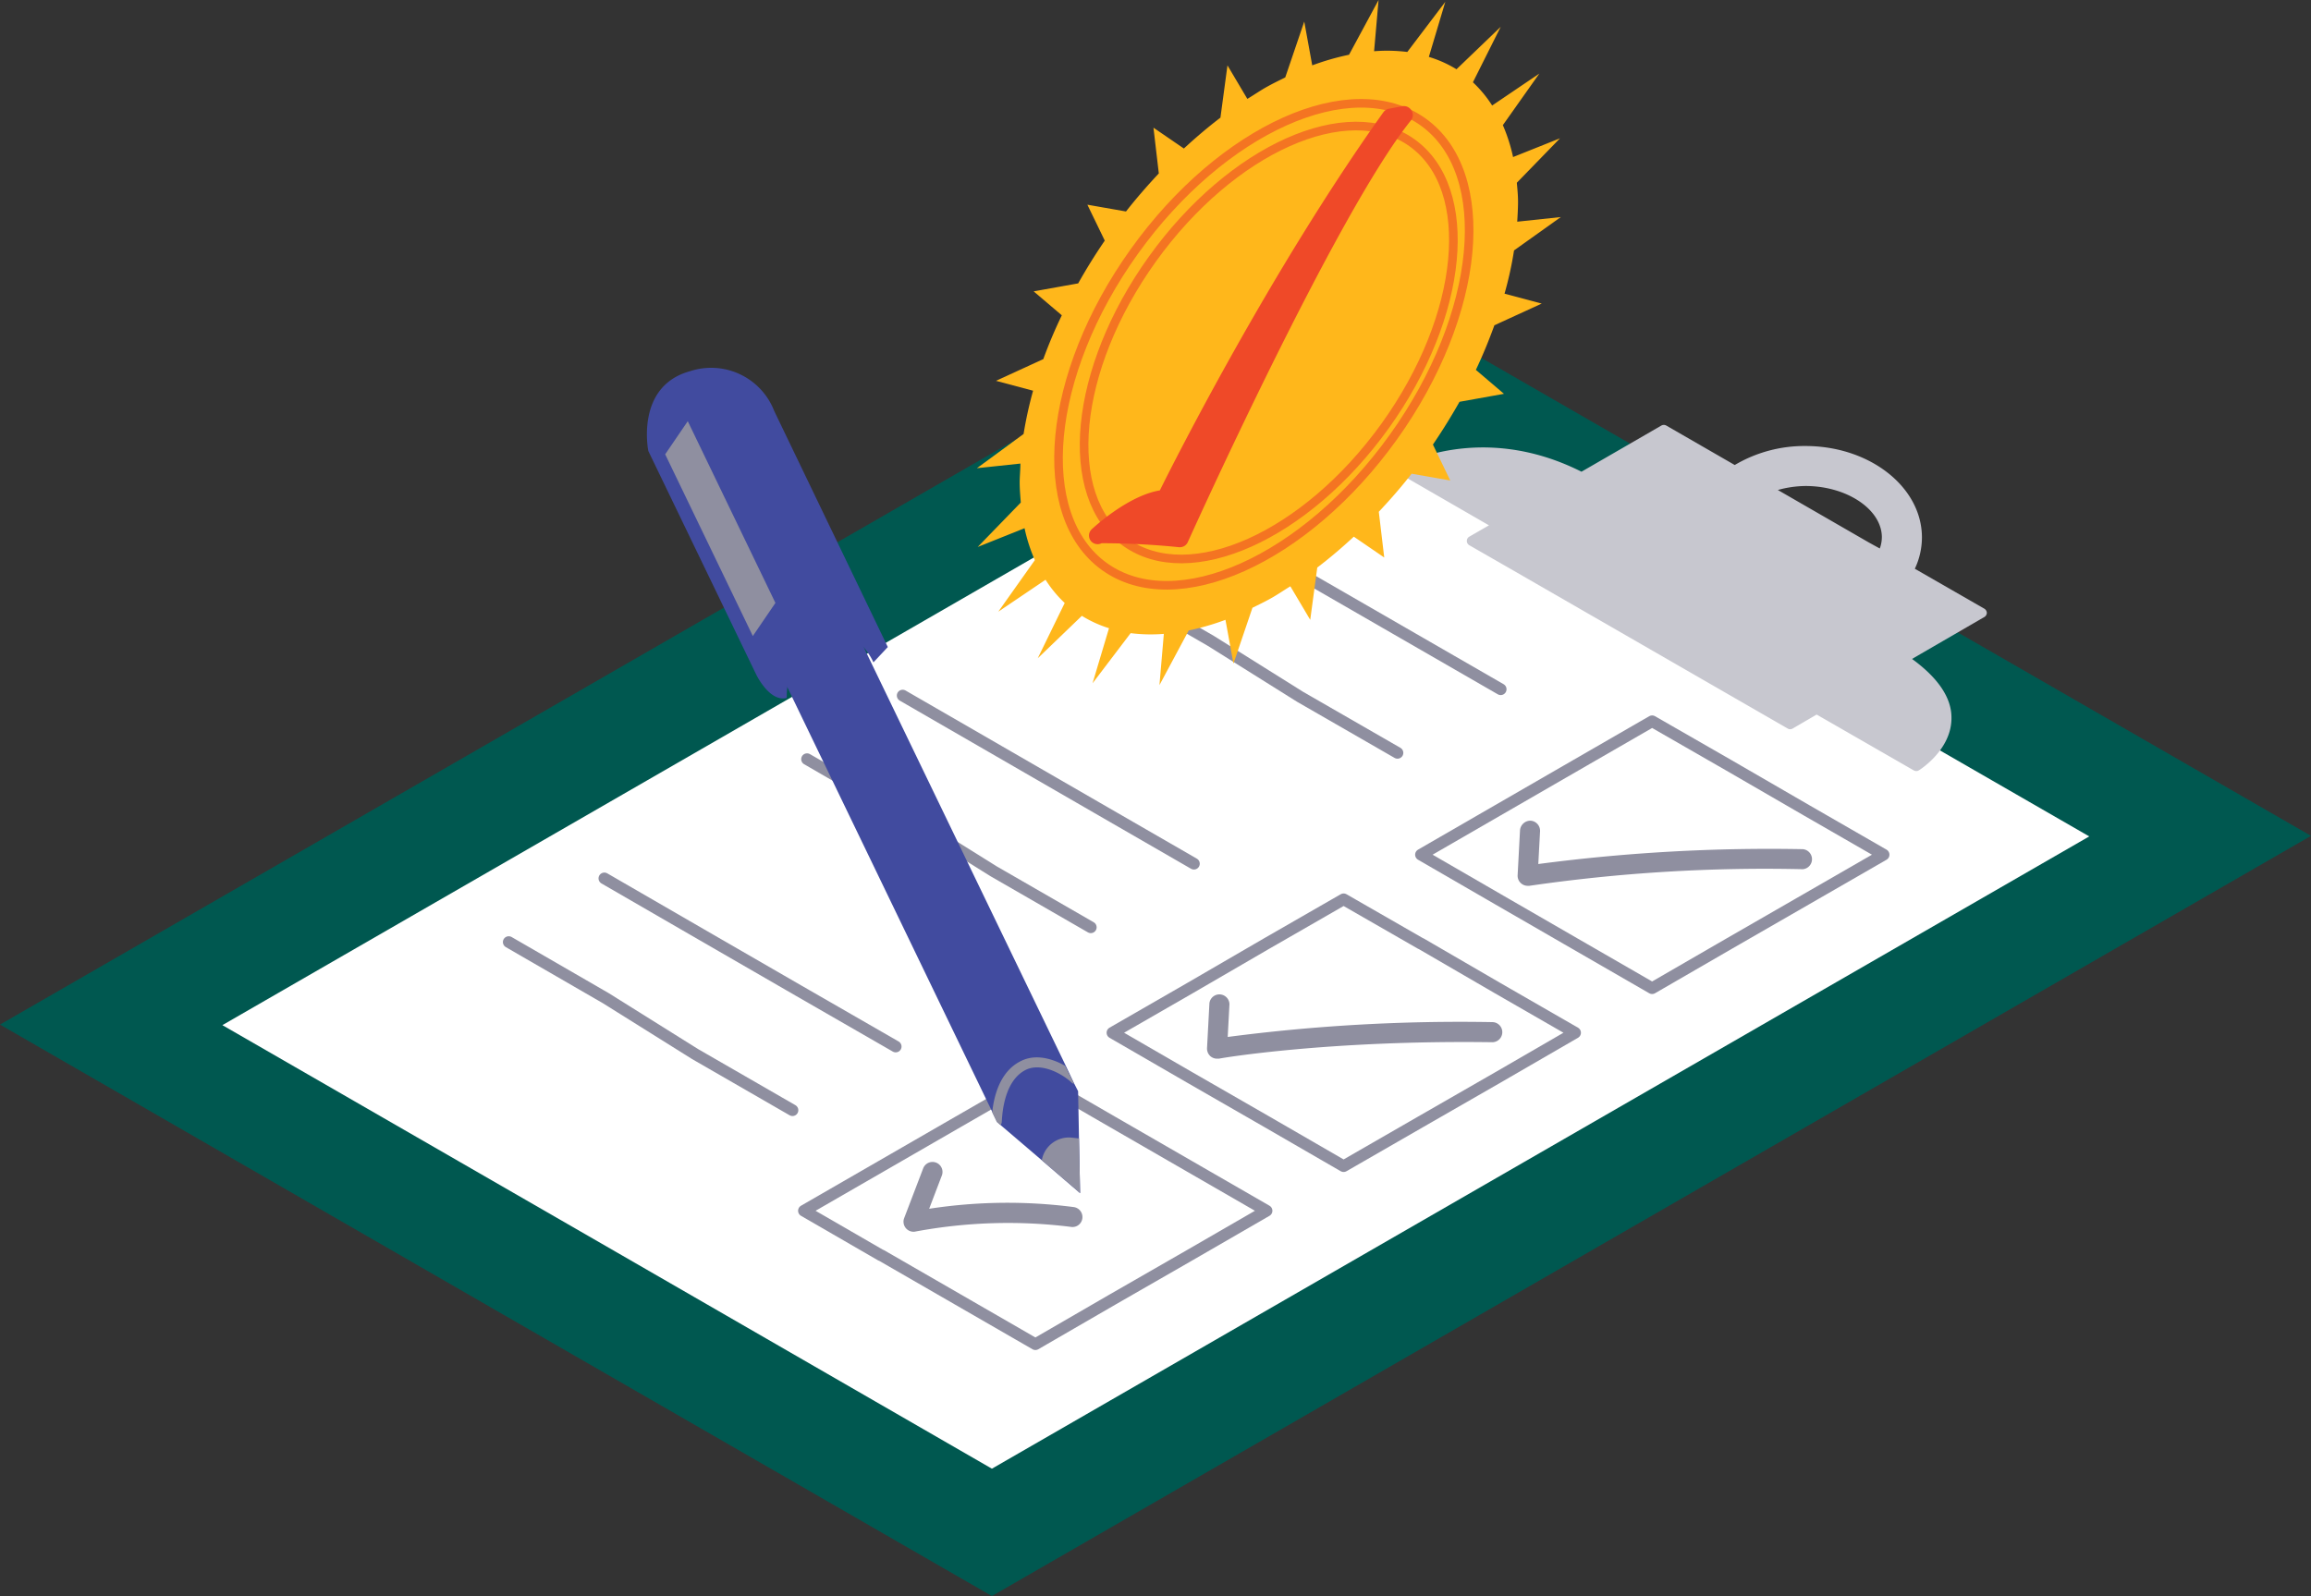 <svg xmlns="http://www.w3.org/2000/svg" viewBox="0 0 289.51 200"><rect x="0" y="0" width="289.51" height="200" fill="#333333" stroke="none"/><defs><style>.cls-1{fill:#005850;}.cls-2,.cls-5{fill:#fff;}.cls-3{fill:none;}.cls-3,.cls-5{stroke:#8f8fa0;stroke-linecap:round;stroke-linejoin:round;stroke-width:1.46px;}.cls-4{fill:#c7c7cf;}.cls-6{fill:#8f8fa0;}.cls-7{fill:#414b9f;}.cls-8,.cls-9{fill:#ffb71b;}.cls-9{stroke:#f47422;stroke-miterlimit:10;stroke-width:1.08px;}.cls-10{fill:#ef4928;}</style></defs><title>Asset 2</title><g id="Layer_2" data-name="Layer 2"><g id="Layer_1-2" data-name="Layer 1"><path class="cls-1" d="M289.51,104.74C233.38,137.11,176.25,170,124.26,200,84.51,177.11,42.24,152.73,0,128.39c52.06-30,109.23-62.92,165.29-95.23C207.59,57.54,249.86,81.91,289.51,104.74Z"/><path class="cls-2" d="M261.73,104.81c-47,27.1-96.16,55.4-137.47,79.23-30.07-17.35-63.3-36.52-96.4-55.58,41.37-23.86,90.47-52.13,137.43-79.23C198.56,68.4,231.83,87.6,261.73,104.81Z"/><polygon class="cls-3" points="235.97 107.1 226.32 112.66 216.63 118.24 206.97 123.83 197.28 118.24 187.67 112.69 178.01 107.1 187.67 101.52 197.35 95.93 206.97 90.38 216.63 95.93 226.28 101.52 235.97 107.1"/><polygon class="cls-3" points="197.32 129.41 187.67 135 178.01 140.55 168.32 146.13 158.67 140.55 149.02 135 139.36 129.41 149.05 123.83 158.67 118.24 168.32 112.69 177.98 118.24 178.01 118.24 187.63 123.83 197.32 129.41"/><polygon class="cls-3" points="158.67 151.72 149.02 157.3 139.36 162.85 129.71 168.44 120.02 162.85 110.4 157.3 110.36 157.3 100.71 151.72 110.4 146.13 120.02 140.58 129.71 135 139.36 140.58 148.98 146.13 158.67 151.72"/><path class="cls-4" d="M248.9,76.81a.64.64,0,0,0-.32-.54l-8.7-5a9.22,9.22,0,0,0,.89-3.92c0-6.32-6.54-11.46-14.59-11.46a17.12,17.12,0,0,0-8.86,2.38l-8.57-4.94a.62.62,0,0,0-.63,0l-10,5.78c-12.58-6.34-22.54-.81-22.64-.75a.62.62,0,0,0,0,1.09l11.05,6.38-2.45,1.41a.62.62,0,0,0,0,1.09l5,2.87,34.87,20.09a.59.59,0,0,0,.31.09.62.62,0,0,0,.32-.09l3-1.75,12.17,7a.72.72,0,0,0,.32.08.58.58,0,0,0,.33-.1c.17-.1,4.12-2.62,4.07-6.6,0-2.52-1.71-5-4.94-7.35l9-5.22A.64.64,0,0,0,248.9,76.81ZM226.18,60.9c5.19,0,9.57,2.94,9.57,6.43a4.18,4.18,0,0,1-.26,1.4L234.16,68l-11.44-6.6A13.33,13.33,0,0,1,226.18,60.9Z"/><polyline class="cls-3" points="188 86.37 175.79 79.33 163.67 72.34 151.51 65.3"/><polyline class="cls-5" points="175.07 94.34 162.86 87.31 151.69 80.31 139.52 73.27"/><polyline class="cls-3" points="149.57 108.23 137.37 101.19 125.25 94.19 113.08 87.16"/><polyline class="cls-5" points="136.65 116.2 124.44 109.16 113.26 102.17 101.1 95.13"/><polyline class="cls-3" points="112.21 131.14 100 124.11 87.88 117.11 75.71 110.07"/><polyline class="cls-5" points="99.28 139.12 87.07 132.08 75.89 125.08 63.73 118.05"/><path class="cls-6" d="M114.44,154.35a1.26,1.26,0,0,1-1.17-1.71l2.38-6.23a1.25,1.25,0,1,1,2.34.89l-1.59,4.17a64.43,64.43,0,0,1,18.13-.21,1.26,1.26,0,0,1,1.06,1.42,1.24,1.24,0,0,1-1.43,1.06,63.25,63.25,0,0,0-19.46.58A1.09,1.09,0,0,1,114.44,154.35Z"/><path class="cls-6" d="M191.38,111a1.26,1.26,0,0,1-1.26-1.32l.3-5.65a1.31,1.31,0,0,1,1.32-1.19,1.27,1.27,0,0,1,1.19,1.33l-.22,4.1a221.09,221.09,0,0,1,33.14-1.86,1.26,1.26,0,0,1,0,2.51h0A205.34,205.34,0,0,0,191.59,111Z"/><path class="cls-6" d="M152.46,132.66a1.27,1.27,0,0,1-.83-.31,1.3,1.3,0,0,1-.42-1l.3-5.64a1.26,1.26,0,0,1,2.51.13l-.22,4.1a224,224,0,0,1,33.14-1.86,1.26,1.26,0,0,1,0,2.52h0c-20.44-.29-34.08,2-34.22,2.06Z"/><path class="cls-7" d="M135.31,149.51l-4.8-4.12L125.37,141l-.45-.4-.57-1.18h0l-26-53.9L90.76,69.62l11.2-1s6.31,12.51,6.53,13.08l25,51.8h0l1.06,2.24.51,1,.11,5.82Z"/><path class="cls-7" d="M111.22,81.08,97,51.52a8.48,8.48,0,0,0-10.58-5c-6.87,1.91-5.2,10-5.2,10l13.51,28s1.67,3.5,3.83,2.94c0,0-.23-6,4.26-7.74S109.42,83,109.42,83Z"/><path class="cls-6" d="M134.55,135.8a.47.47,0,0,1-.3-.14c-1.2-1.13-3.82-2.55-5.76-1.59-3,1.52-2.94,6.42-3,6.48a.54.54,0,0,1-.17.43l-.45-.4-.57-1.18h0c.18-1.79.86-5.1,3.59-6.44,1.81-.92,3.93-.33,5.55.6h0Z"/><path class="cls-6" d="M135.31,149.51l-4.8-4.12a3.45,3.45,0,0,1,3.79-2.83l.87.1Z"/><polygon class="cls-6" points="83.33 56.93 94.31 79.7 97.14 75.55 86.16 52.78 83.33 56.93"/><path class="cls-8" d="M195.53,27.2l-5.46.58c.05-.84.1-1.69.1-2.51s-.08-1.6-.15-2.37l5.41-5.57-5.88,2.35a21.27,21.27,0,0,0-1.28-4l4.57-6.46-5.91,4a15.24,15.24,0,0,0-2.41-2.91L188,3.36l-5.54,5.32A14.59,14.59,0,0,0,179,7.13l2.06-6.9-4.76,6.28a20.47,20.47,0,0,0-4.16-.09L172.7,0,169,6.86a31.82,31.82,0,0,0-4.61,1.33l-1-5.49-2.38,7c-.78.39-1.57.77-2.37,1.22s-1.59,1-2.38,1.47l-2.49-4.2-.88,6.55c-1.57,1.2-3.1,2.5-4.58,3.87L144.5,16l.67,5.73c-1.43,1.53-2.81,3.11-4.11,4.77l-4.84-.85,2.18,4.5q-1.8,2.63-3.33,5.36l-5.58,1,3.53,3A57.94,57.94,0,0,0,130.7,45l-5.93,2.72,4.65,1.24a49.27,49.27,0,0,0-1.19,5.42l-5.85,4.29,5.45-.58c0,.84-.1,1.69-.09,2.51s.08,1.6.14,2.37l-5.4,5.57,5.87-2.35a20.58,20.58,0,0,0,1.29,4l-4.58,6.46,5.92-4a15.13,15.13,0,0,0,2.4,2.91L130,82.49l5.53-5.32a14.78,14.78,0,0,0,3.4,1.55l-2.06,6.9,4.77-6.28a20.44,20.44,0,0,0,4.16.09l-.55,6.42L148.92,79a31.35,31.35,0,0,0,4.6-1.33l1,5.49,2.38-7c.79-.39,1.58-.77,2.38-1.22s1.59-1,2.37-1.47l2.49,4.2.88-6.55c1.58-1.2,3.1-2.5,4.58-3.87l3.81,2.61-.68-5.73c1.44-1.53,2.82-3.11,4.11-4.77l4.84.85-2.17-4.5q1.78-2.62,3.33-5.36l5.57-1-3.52-3c.88-1.85,1.64-3.72,2.32-5.59l5.93-2.72-4.66-1.24a45.06,45.06,0,0,0,1.19-5.42Z"/><ellipse class="cls-9" cx="158.95" cy="42.92" rx="34.4" ry="20.04" transform="matrix(0.58, -0.81, 0.81, 0.58, 31.37, 147)"/><ellipse class="cls-9" cx="158.95" cy="42.92" rx="30.8" ry="17.94" transform="translate(31.37 147) rotate(-54.32)"/><path class="cls-10" d="M176.8,13.81a1.09,1.09,0,0,0-1.13-.5l-1.7.32a1.1,1.1,0,0,0-.67.44c-14.1,19.78-26.11,43.56-28,47.38-4,.66-8.32,4.67-8.51,4.85A1.08,1.08,0,0,0,138,68.07a97.19,97.19,0,0,1,9.71.5h.09a1.07,1.07,0,0,0,1-.64c.19-.41,18.54-41.17,28-52.9A1.07,1.07,0,0,0,176.8,13.81Z"/></g></g></svg>